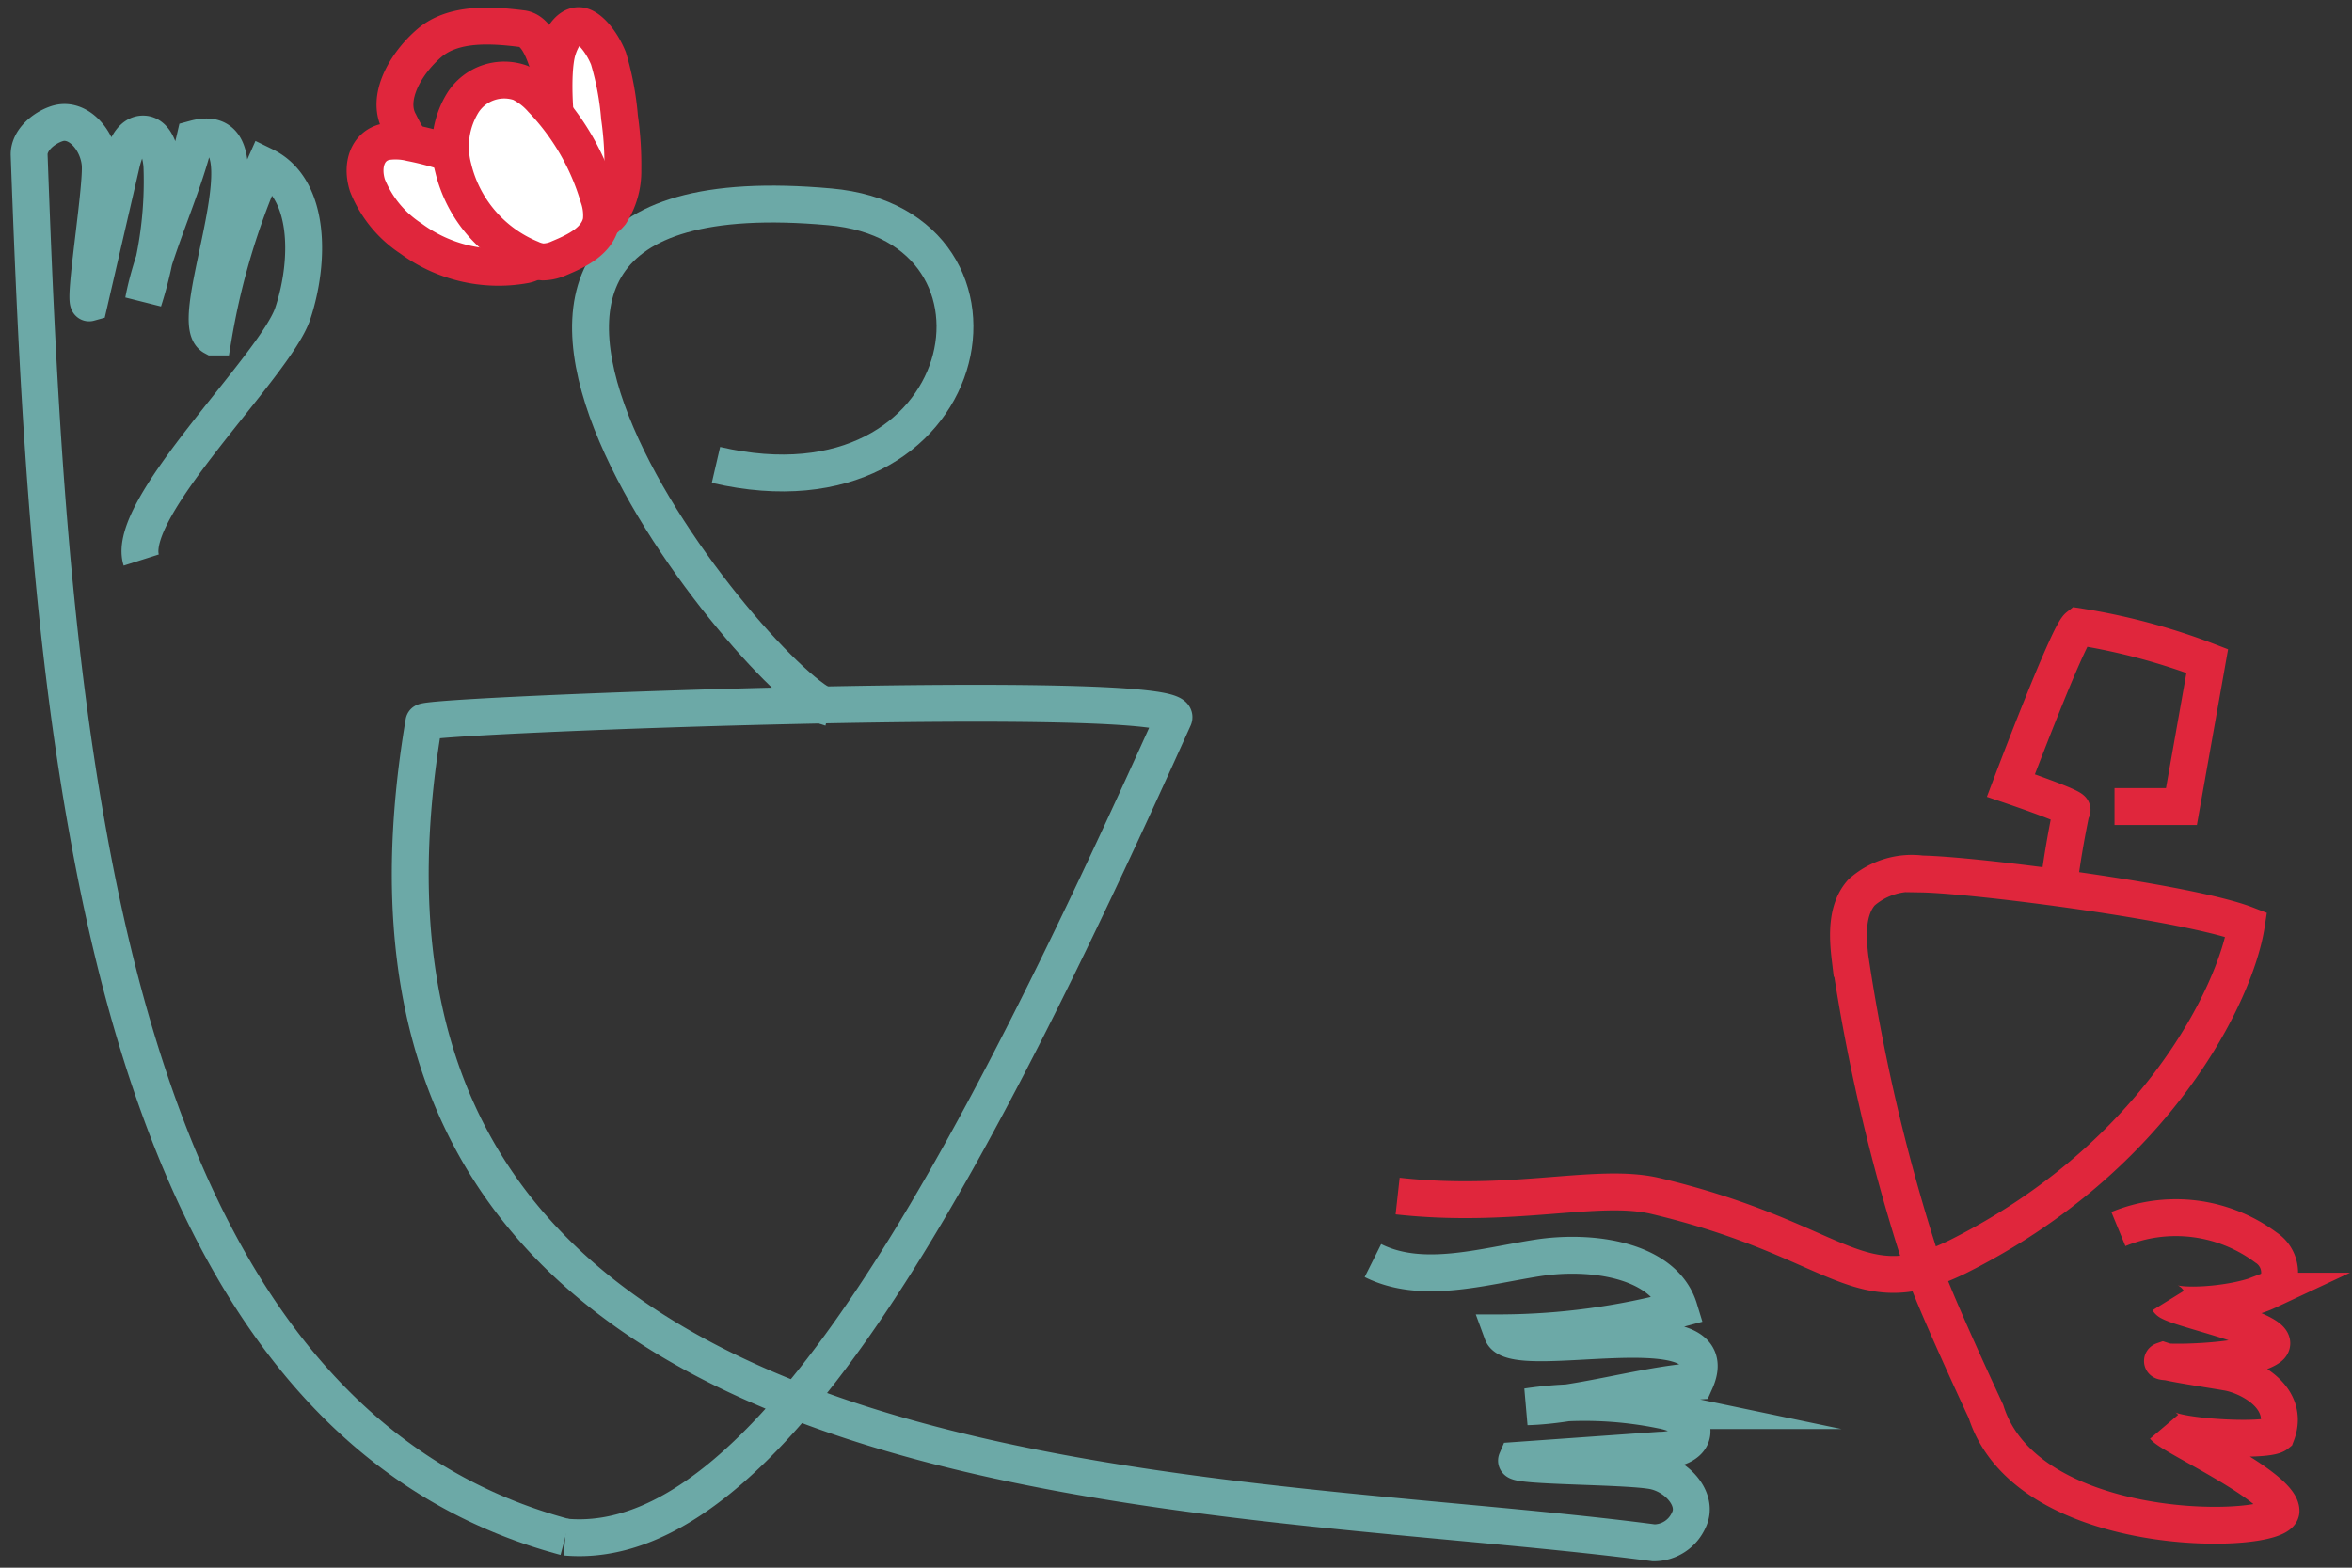 <svg id="Calque_1" data-name="Calque 1" xmlns="http://www.w3.org/2000/svg" viewBox="0 0 127.56 85.04"><rect x="0" y="0" width="127.56" height="85.04" fill="#333333" stroke="none"/><defs><style>.cls-1,.cls-2{fill:none;}.cls-1{stroke:#6ca9a7;}.cls-1,.cls-2,.cls-3{stroke-miterlimit:10;stroke-width:2px;}.cls-2,.cls-3{stroke:#e0263c;}.cls-3{fill:#fff;}</style></defs><path class="cls-1" d="M45,38.39c-3.49-.83-27.36-29.64,0-27.17,11.3,1,8,17.29-6.17,14"/><path class="cls-1" d="M30.66,83.38c11,1,22-20,33-44.43.78-1.73-40.6-.18-40.67.22C15.66,82.38,64.66,80.38,89.69,83.69a2.07,2.07,0,0,0,1.89-1.21c.55-1.07-.52-2.34-1.78-2.66s-7.7-.25-7.55-.6L90,78.67c.74,0,1.67-.26,1.76-.93s-.8-1.07-1.54-1.22a20.91,20.91,0,0,0-7.4-.21c2.8-.07,6.33-1.18,9.13-1.38,1.9-4.24-9.85-.91-10.48-2.63A37.8,37.8,0,0,0,91.07,71c-.81-2.65-4.71-3.23-7.7-2.76s-6.25,1.47-8.91.14"/><path class="cls-1" d="M30.66,83.38C15,79.2,8,63.32,4.74,45,2.58,33,2,19.89,1.58,8.38c0-.79.8-1.44,1.5-1.67,1.14-.38,2.23.88,2.35,2.17s-.95,7.65-.59,7.55L6.59,8.86c.17-.72.52-1.61,1.19-1.59s.94,1,1,1.71a21.23,21.23,0,0,1-1,7.34c.51-2.75,2.16-6.06,2.79-8.8,4.48-1.21-.64,9.88,1,10.76A38.85,38.85,0,0,1,14.35,9c2.5,1.22,2.47,5.16,1.53,8S6.76,27.55,7.66,30.38"/><path class="cls-2" d="M75.8,64.88c6.32.7,10.84-.75,14,0,10.07,2.4,10.89,6,16.4,3.28,10.82-5.43,15.07-14.34,15.63-18-3.11-1.21-14.68-2.7-17.61-2.75a4.11,4.11,0,0,0-3.26,1c-.82.92-.77,2.33-.62,3.58a101.88,101.88,0,0,0,3.91,16.58c.49,1.65,3.46,8,3.46,8,2.26,7.13,16,6.72,16,5.39s-5.86-4-6.34-4.56c.48.57,5.55.84,6.1.4.76-2-1.5-3.16-2.67-3.36s-3-.47-3.49-.63c-.46.16,4.54.16,5.75-.71s-5.21-2.13-5.47-2.55c.26.42,3.62.31,5.37-.51a1.05,1.05,0,0,0,.66-.79,1.62,1.62,0,0,0-.73-1.58,8.18,8.18,0,0,0-8-1"/><path class="cls-2" d="M111.67,47.91c.17-1.33.4-2.64.67-3.95.46-.08-3.28-1.35-3.28-1.35s3.09-8.18,3.65-8.62a34.52,34.52,0,0,1,7,1.87l-1.4,7.89-3.63,0"/><path class="cls-2" d="M21.67,6.66c-.75-1.33.31-3.2,1.61-4.32s3.34-1,5.06-.78c1.25.2,1.56,3,2,3.91,0,0,2.74,2,3.23,4.53.11.57-1.49,1.17-1.72,1.73-.54,1.28-.71,1.75-2.29,2a4.44,4.44,0,0,1-1.45.1c-.35-.06-.41-1.24-.72-1.39A12.77,12.77,0,0,1,21.67,6.66Z"/><path class="cls-3" d="M22.29,12.94a6.19,6.19,0,0,1-2.36-2.88c-.35-1.09,0-2.16,1-2.37a3.46,3.46,0,0,1,1.35.06A16.59,16.59,0,0,1,28,10.05a4.21,4.21,0,0,1,1.12.93,2.54,2.54,0,0,1,.17,2.59,1.29,1.29,0,0,1-.36.62,1.4,1.4,0,0,1-.52.19A8,8,0,0,1,22.29,12.94Z"/><path class="cls-3" d="M30.23,2.76c.22-.75.63-1.35,1.14-1.37S32.6,2.18,33,3.17a15.63,15.63,0,0,1,.6,3.2,18.21,18.21,0,0,1,.18,2.84,4.23,4.23,0,0,1-.66,2.36C30.73,14.42,29.57,5.08,30.23,2.76Z"/><path class="cls-3" d="M24.58,9.11a4.53,4.53,0,0,1,.53-3.55,2.66,2.66,0,0,1,3.11-1.07,3.75,3.75,0,0,1,1.17.9,12.91,12.91,0,0,1,3.06,5.28A3,3,0,0,1,32.61,12c-.2,1.06-1.31,1.6-2.27,2a2.2,2.2,0,0,1-.9.21,1.92,1.92,0,0,1-.65-.18A7.11,7.11,0,0,1,24.58,9.11Z"/></svg>